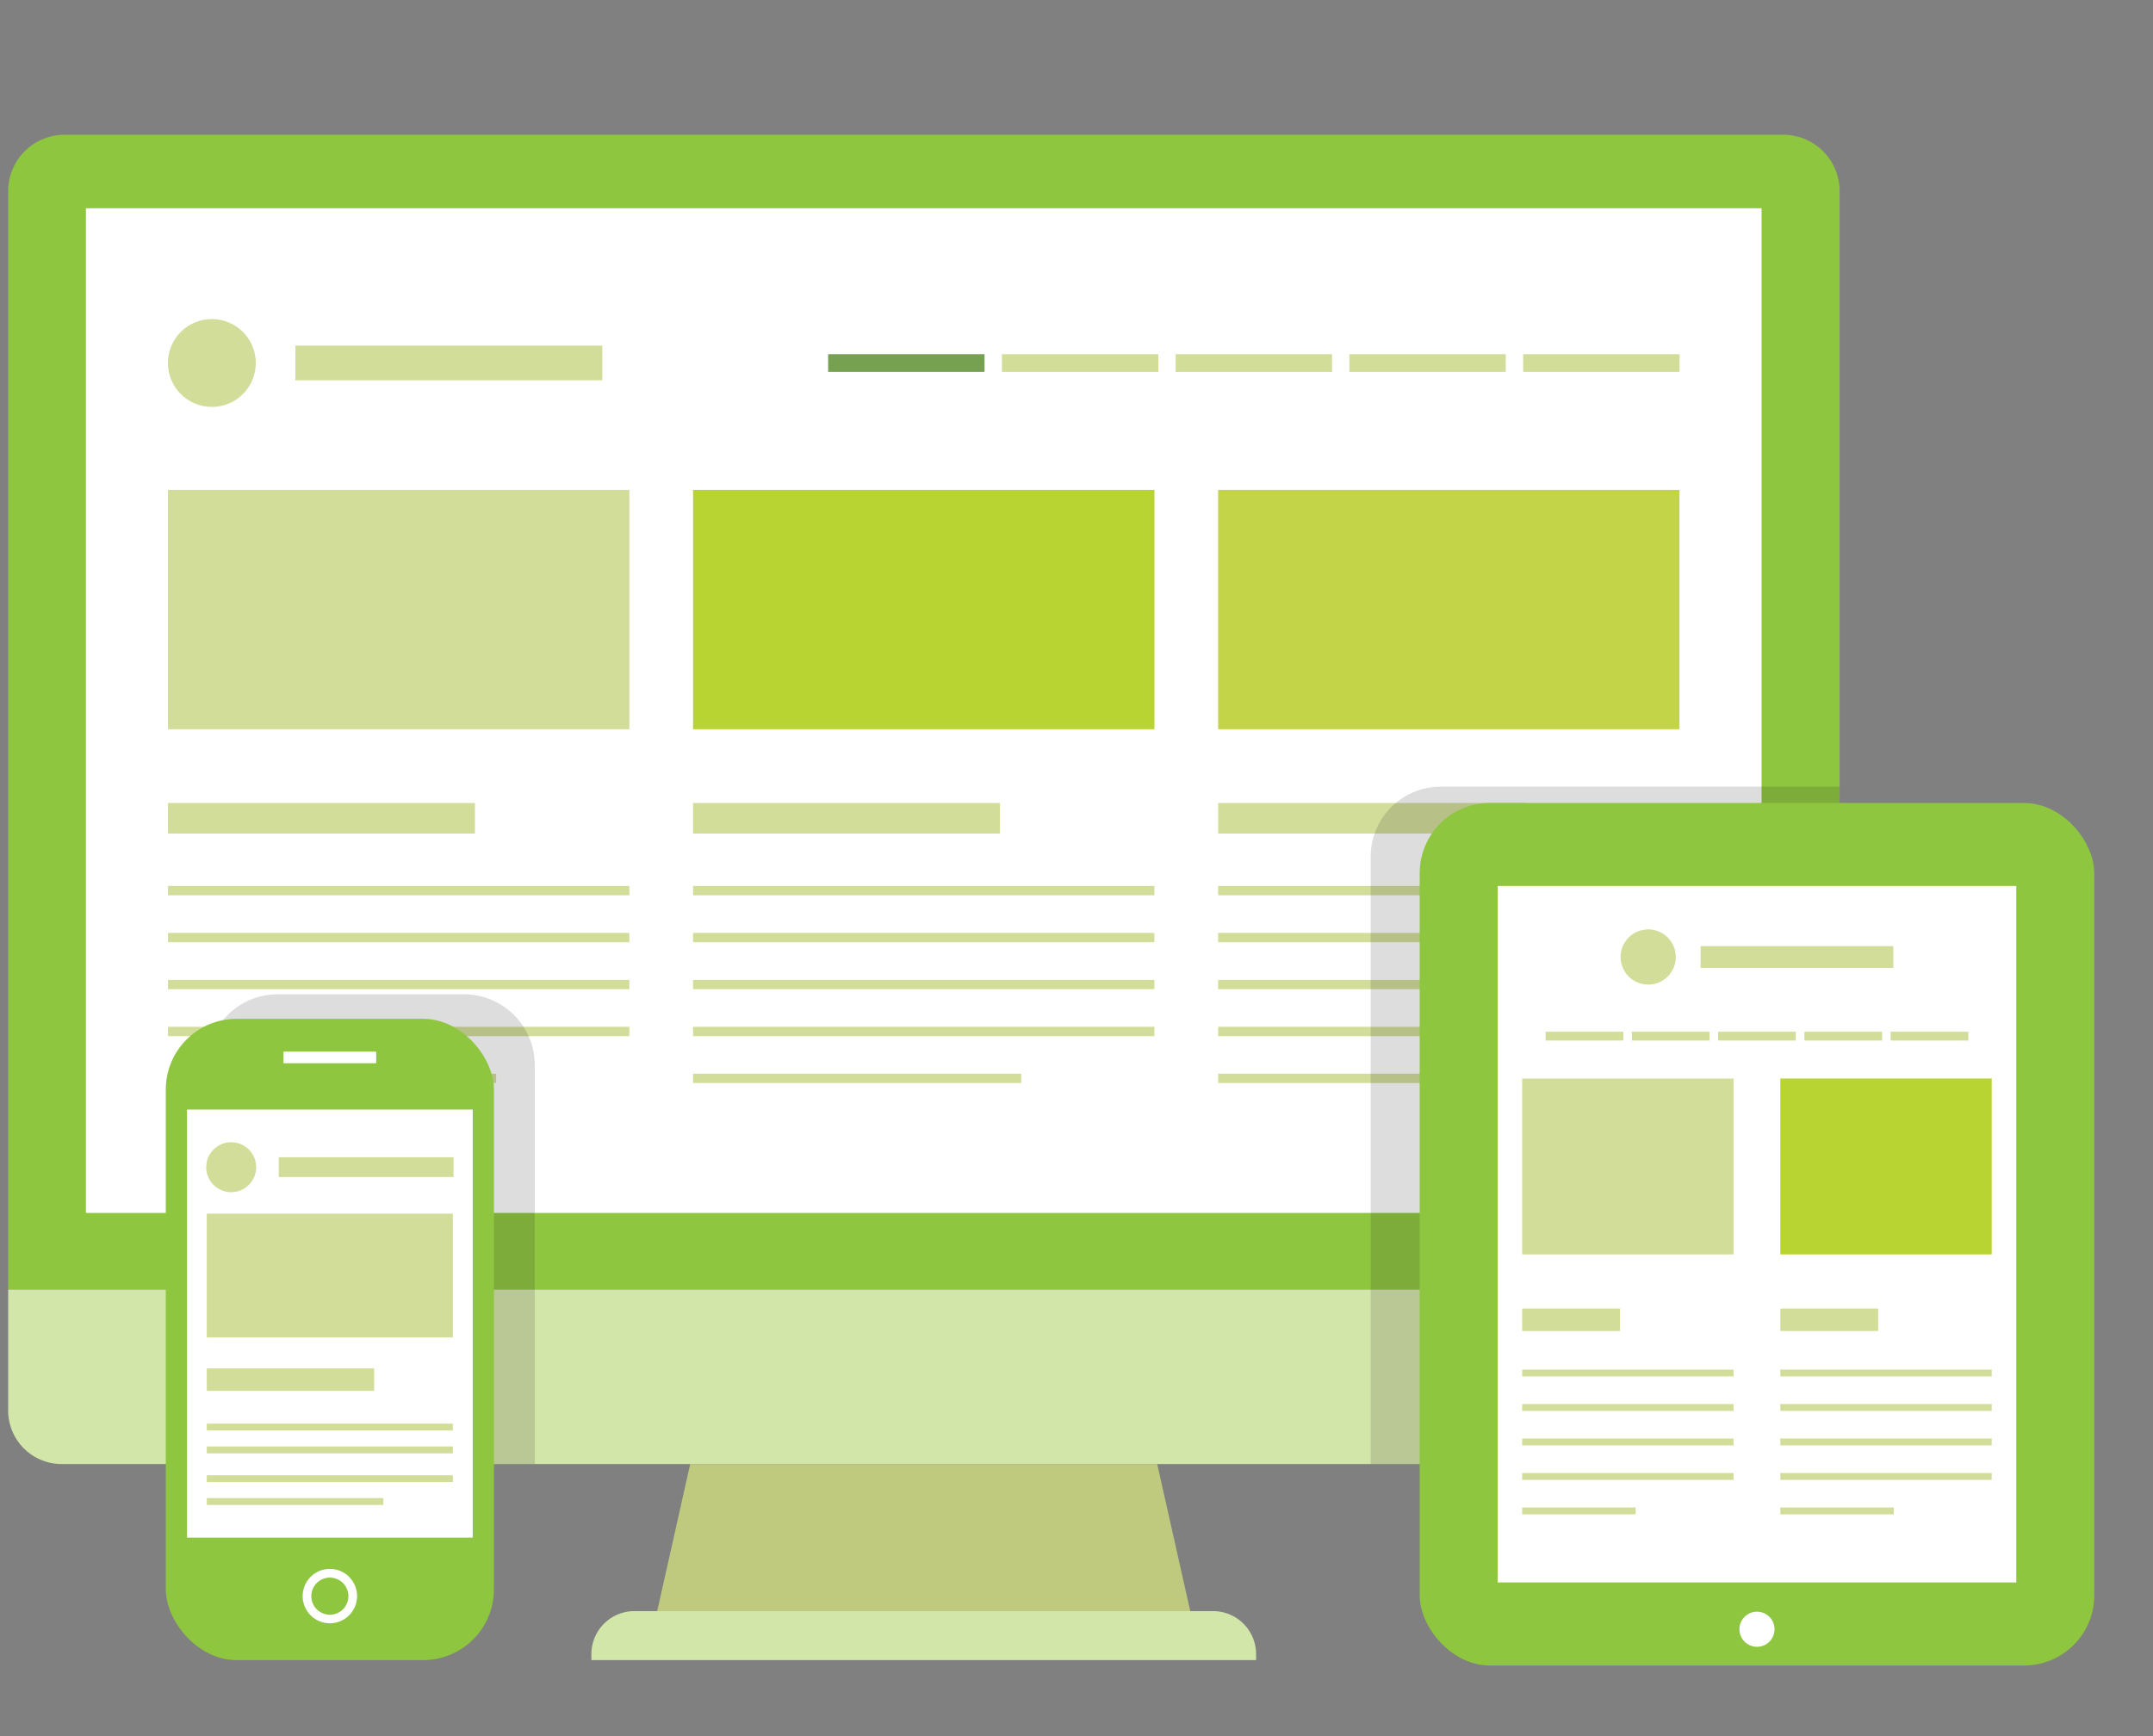 <svg xmlns="http://www.w3.org/2000/svg" viewBox="0 0 263.62 212.6"><rect x="0" y="0" width="263.62" height="212.6" fill="#808080" stroke="none"/><defs><style>.cls-1{isolation:isolate;}.cls-2{fill:#8ec640;}.cls-3{fill:#d3e6a9;}.cls-4{fill:#fff;}.cls-5{fill:#b7d433;}.cls-6{fill:#c4d448;}.cls-7{fill:#d1dd99;}.cls-8{fill:#75a150;}.cls-9{fill:#c0ca7f;}.cls-10{fill:#231f20;opacity:0.15;mix-blend-mode:multiply;}</style></defs><title>Artboard 1</title><g class="cls-1"><g id="Layer_1" data-name="Layer 1"><path class="cls-2" d="M1,157.91V23.41A6.91,6.91,0,0,1,7.87,16.5H218.34a6.91,6.91,0,0,1,6.91,6.91v134.5Z"/><path class="cls-3" d="M218.69,179.28H7.52A6.55,6.55,0,0,1,1,172.72V157.91H225.25v14.81A6.56,6.56,0,0,1,218.69,179.28Z"/><rect class="cls-4" x="10.52" y="25.5" width="205.17" height="123.03"/><rect class="cls-5" x="84.86" y="59.99" width="56.49" height="29.31"/><rect class="cls-6" x="149.15" y="59.99" width="56.49" height="29.31"/><circle class="cls-7" cx="25.94" cy="44.45" r="5.38"/><rect class="cls-7" x="36.17" y="42.32" width="37.58" height="4.25"/><rect class="cls-8" x="101.4" y="43.37" width="19.15" height="2.17"/><rect class="cls-7" x="122.68" y="43.37" width="19.15" height="2.17"/><rect class="cls-7" x="143.95" y="43.37" width="19.15" height="2.17"/><rect class="cls-7" x="165.22" y="43.37" width="19.15" height="2.17"/><rect class="cls-7" x="186.5" y="43.37" width="19.15" height="2.17"/><rect class="cls-7" x="20.57" y="59.99" width="56.49" height="29.31"/><rect class="cls-7" x="20.57" y="98.33" width="37.58" height="3.74"/><rect class="cls-7" x="20.57" y="108.49" width="56.49" height="1.14"/><rect class="cls-7" x="20.57" y="114.24" width="56.49" height="1.14"/><rect class="cls-7" x="20.57" y="119.99" width="56.49" height="1.14"/><rect class="cls-7" x="20.57" y="125.74" width="56.49" height="1.14"/><rect class="cls-7" x="20.57" y="131.48" width="40.18" height="1.14"/><rect class="cls-7" x="84.86" y="98.33" width="37.58" height="3.74"/><rect class="cls-7" x="84.86" y="108.49" width="56.49" height="1.14"/><rect class="cls-7" x="84.86" y="114.24" width="56.49" height="1.14"/><rect class="cls-7" x="84.86" y="119.99" width="56.49" height="1.14"/><rect class="cls-7" x="84.86" y="125.74" width="56.49" height="1.14"/><rect class="cls-7" x="84.86" y="131.48" width="40.18" height="1.14"/><rect class="cls-7" x="149.15" y="98.33" width="37.58" height="3.74"/><rect class="cls-7" x="149.15" y="108.49" width="56.49" height="1.14"/><rect class="cls-7" x="149.15" y="114.24" width="56.49" height="1.14"/><rect class="cls-7" x="149.15" y="119.99" width="56.49" height="1.14"/><rect class="cls-7" x="149.15" y="125.74" width="56.49" height="1.14"/><rect class="cls-7" x="149.15" y="131.48" width="40.18" height="1.14"/><path class="cls-3" d="M77.68,197.29h70.85a5.27,5.27,0,0,1,5.27,5.27v.73a0,0,0,0,1,0,0H72.41a0,0,0,0,1,0,0v-.73A5.27,5.27,0,0,1,77.68,197.29Z"/><polygon class="cls-9" points="145.74 197.29 80.47 197.29 84.51 179.28 141.69 179.28 145.74 197.29"/><path class="cls-10" d="M176.42,96.33a8.59,8.59,0,0,0-8.59,8.59v74.36h50.86a6.56,6.56,0,0,0,6.56-6.56V96.33Z"/><rect class="cls-2" x="173.83" y="98.33" width="82.6" height="105.62" rx="8.59"/><rect class="cls-4" x="183.38" y="108.49" width="63.5" height="85.29"/><circle class="cls-7" cx="201.81" cy="117.19" r="3.38"/><rect class="cls-7" x="208.23" y="115.86" width="23.59" height="2.67"/><rect class="cls-7" x="189.25" y="126.34" width="9.51" height="1.08"/><rect class="cls-7" x="199.81" y="126.34" width="9.51" height="1.08"/><rect class="cls-7" x="210.37" y="126.34" width="9.51" height="1.08"/><rect class="cls-7" x="220.94" y="126.34" width="9.51" height="1.08"/><rect class="cls-7" x="231.5" y="126.34" width="9.51" height="1.08"/><rect class="cls-5" x="217.99" y="132.07" width="25.88" height="21.54"/><rect class="cls-7" x="186.38" y="132.07" width="25.88" height="21.54"/><rect class="cls-7" x="186.38" y="160.24" width="11.98" height="2.75"/><rect class="cls-7" x="186.38" y="167.71" width="25.88" height="0.84"/><rect class="cls-7" x="186.38" y="171.93" width="25.88" height="0.84"/><rect class="cls-7" x="186.38" y="176.15" width="25.88" height="0.84"/><rect class="cls-7" x="186.38" y="180.38" width="25.88" height="0.84"/><rect class="cls-7" x="186.38" y="184.6" width="13.89" height="0.84"/><rect class="cls-7" x="217.99" y="160.24" width="11.98" height="2.75"/><rect class="cls-7" x="217.99" y="167.71" width="25.88" height="0.84"/><rect class="cls-7" x="217.99" y="171.93" width="25.88" height="0.84"/><rect class="cls-7" x="217.99" y="176.15" width="25.88" height="0.84"/><rect class="cls-7" x="217.99" y="180.38" width="25.88" height="0.84"/><rect class="cls-7" x="217.99" y="184.6" width="13.89" height="0.84"/><circle class="cls-4" cx="215.13" cy="199.51" r="2.15"/><path class="cls-10" d="M65.48,179.28V130.42a8.67,8.67,0,0,0-8.67-8.66H34a8.66,8.66,0,0,0-8.66,8.66v48.86Z"/><rect class="cls-2" x="20.3" y="124.76" width="40.18" height="78.53" rx="8.67"/><rect class="cls-4" x="22.9" y="135.87" width="34.98" height="52.42"/><circle class="cls-7" cx="28.31" cy="142.93" r="3.06"/><rect class="cls-7" x="34.13" y="141.71" width="21.4" height="2.42"/><rect class="cls-7" x="25.32" y="148.62" width="30.13" height="15.16"/><rect class="cls-7" x="25.32" y="167.57" width="20.49" height="2.75"/><rect class="cls-7" x="25.32" y="174.33" width="30.13" height="0.84"/><rect class="cls-7" x="25.32" y="177.13" width="30.13" height="0.84"/><rect class="cls-7" x="25.32" y="180.65" width="30.13" height="0.84"/><rect class="cls-7" x="25.32" y="183.45" width="21.62" height="0.84"/><rect class="cls-4" x="34.71" y="128.78" width="11.35" height="1.42"/><path class="cls-4" d="M40.39,193.19a2.27,2.27,0,1,1-2.27,2.26,2.26,2.26,0,0,1,2.27-2.26m0-1.07a3.33,3.33,0,1,0,3.33,3.33,3.33,3.33,0,0,0-3.33-3.33Z"/></g></g></svg>